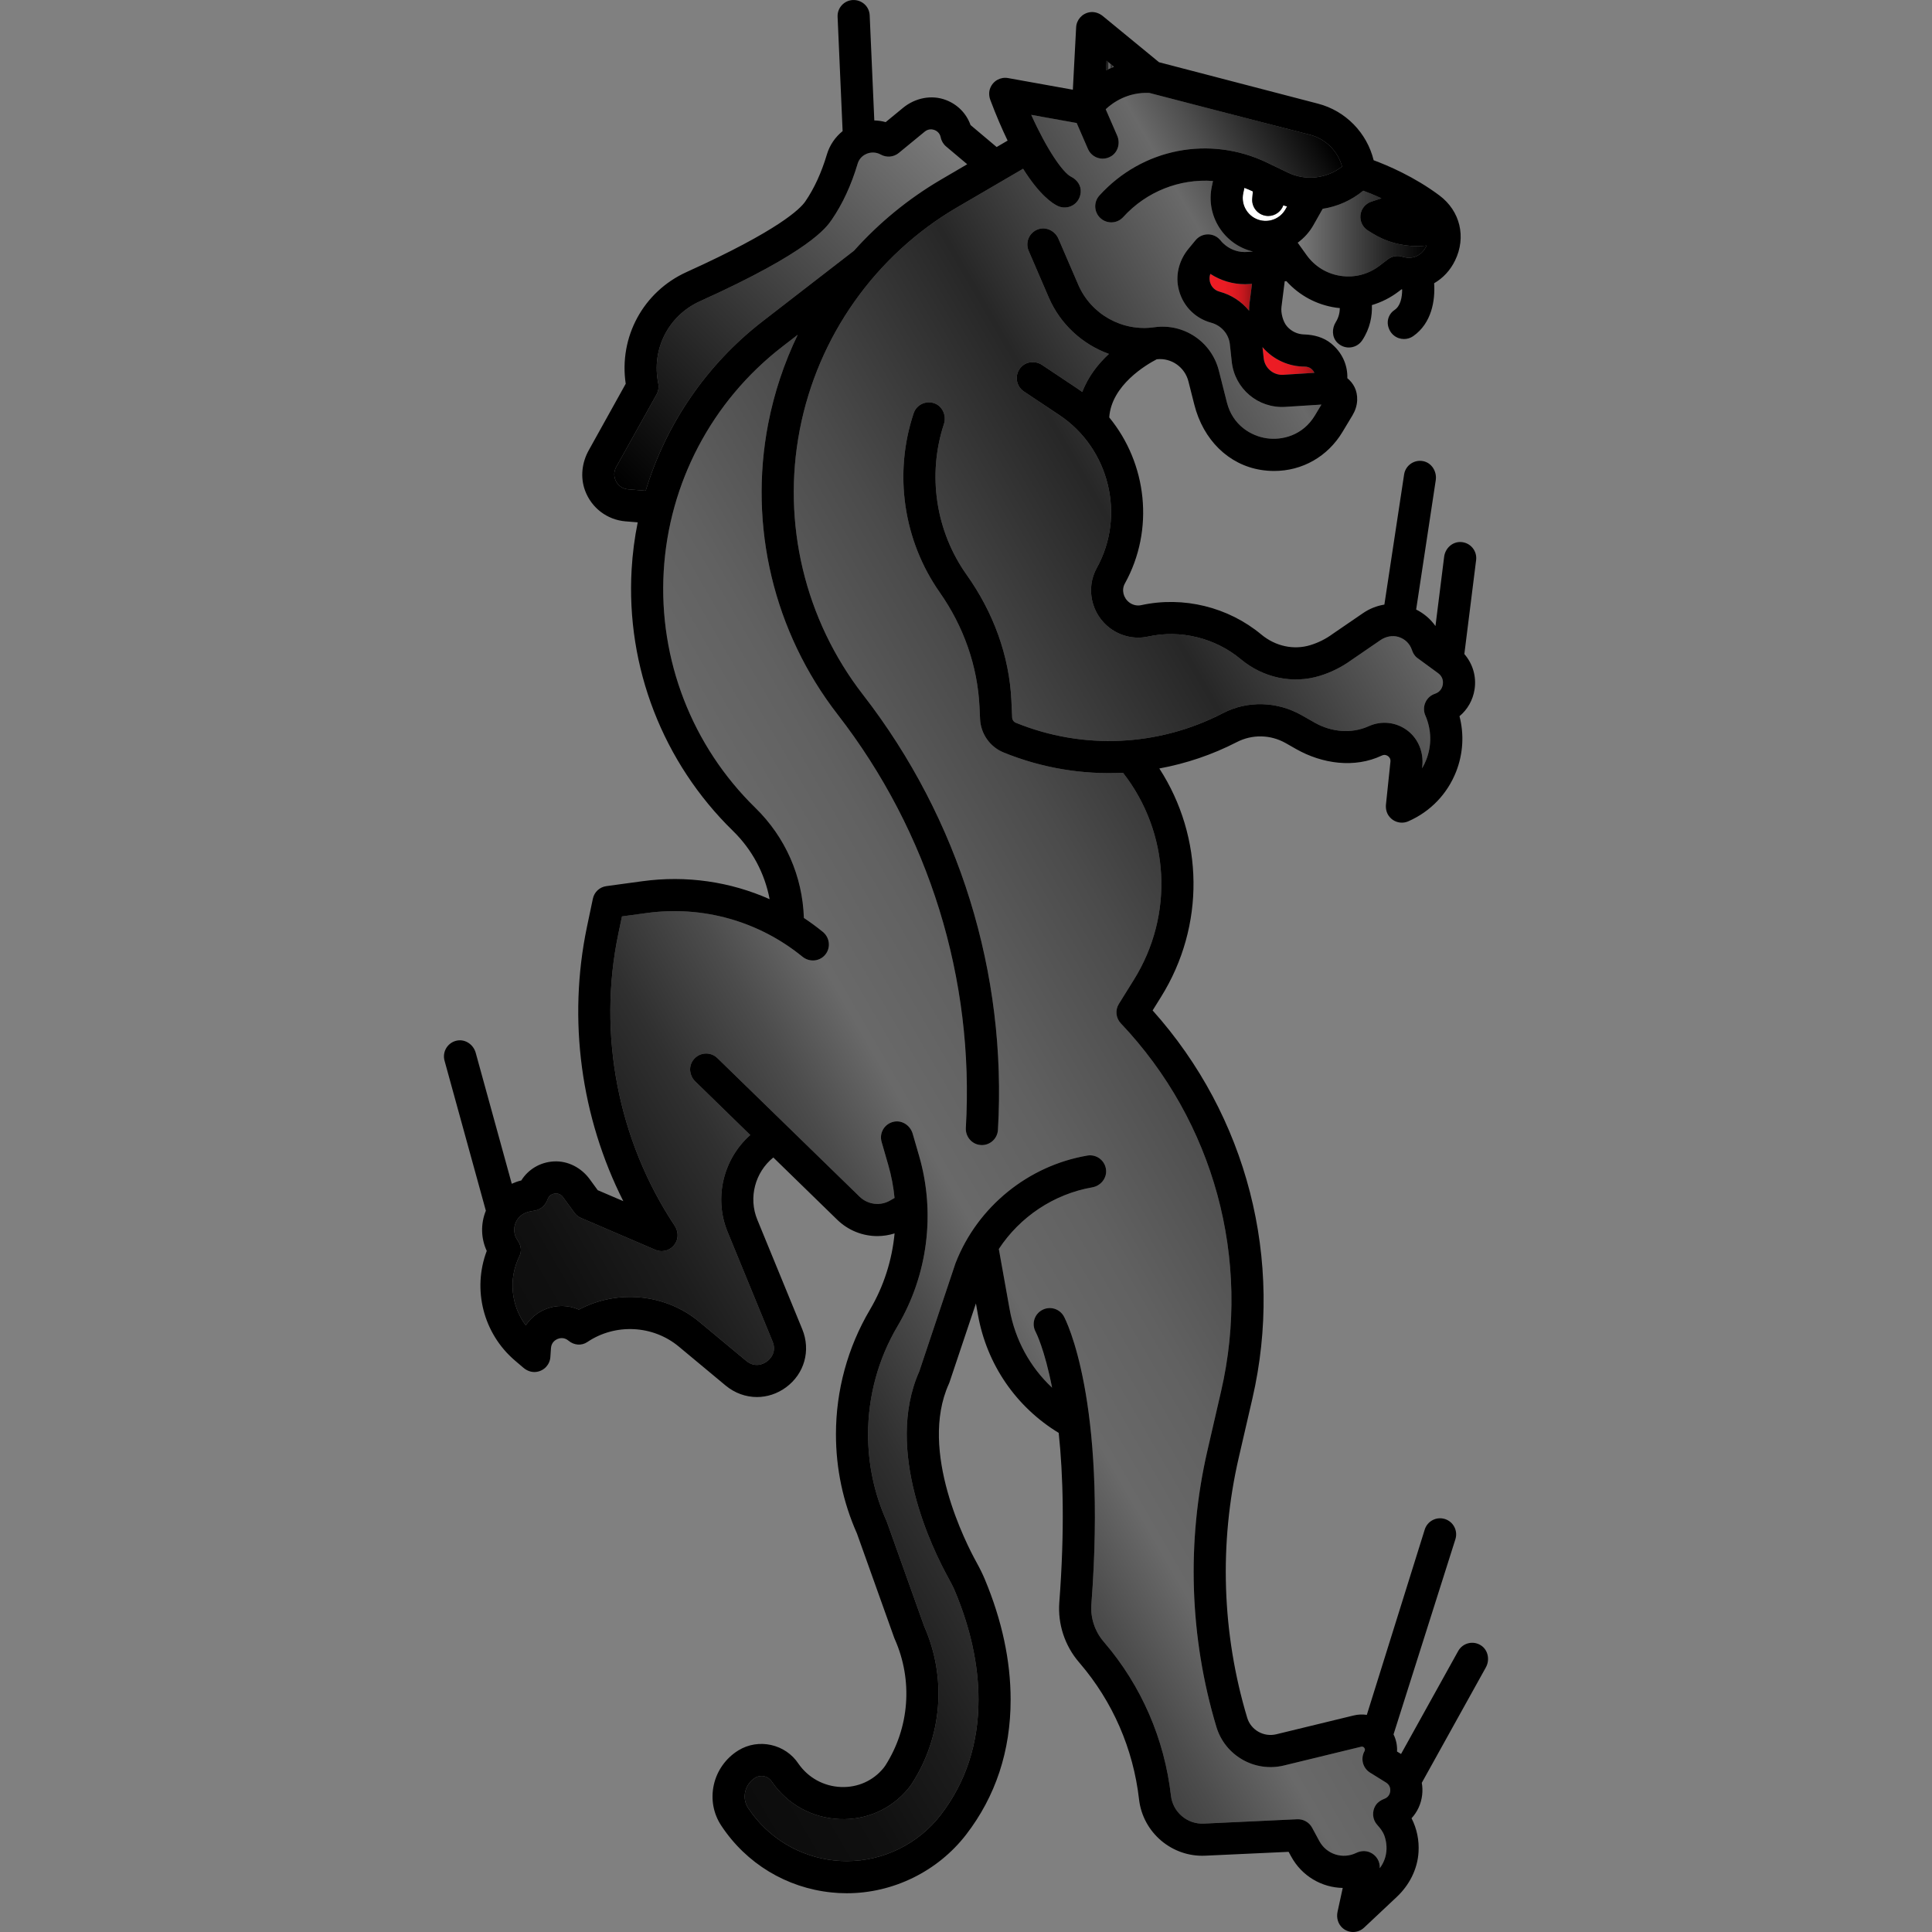 <?xml version="1.0" encoding="iso-8859-1"?>
<!-- Uploaded to: SVG Repo, www.svgrepo.com, Generator: SVG Repo Mixer Tools -->
<!DOCTYPE svg PUBLIC "-//W3C//DTD SVG 1.1//EN" "http://www.w3.org/Graphics/SVG/1.1/DTD/svg11.dtd">
<svg height="800px" width="800px" version="1.1" id="Capa_1" xmlns="http://www.w3.org/2000/svg" xmlns:xlink="http://www.w3.org/1999/xlink" 
	 viewBox="0 0 481.003 481.003" xml:space="preserve">
<rect x="0" y="0" width="481.003" height="481.003" fill="#808080" stroke="none"/>
<g>
	<linearGradient id="SVGID_1_" gradientUnits="userSpaceOnUse" x1="275.375" y1="16.313" x2="277.345" y2="16.313">
		<stop  offset="0" style="stop-color:#0C0C0C"/>
		<stop  offset="0.076" style="stop-color:#101010"/>
		<stop  offset="0.151" style="stop-color:#1C1C1C"/>
		<stop  offset="0.227" style="stop-color:#303030"/>
		<stop  offset="0.302" style="stop-color:#4C4C4C"/>
		<stop  offset="0.364" style="stop-color:#696969"/>
		<stop  offset="0.443" style="stop-color:#616161"/>
		<stop  offset="0.565" style="stop-color:#4B4B4B"/>
		<stop  offset="0.715" style="stop-color:#272727"/>
		<stop  offset="0.716" style="stop-color:#272727"/>
		<stop  offset="0.883" style="stop-color:#696969"/>
		<stop  offset="0.916" style="stop-color:#4F4F4F"/>
		<stop  offset="0.987" style="stop-color:#0D0D0D"/>
		<stop  offset="1" style="stop-color:#000000"/>
	</linearGradient>
	<path style="fill:url(#SVGID_1_);" d="M275.495,15.113l1.85,1.52c-0.69,0.27-1.35,0.56-1.97,0.88L275.495,15.113z"/>
	<linearGradient id="SVGID_2_" gradientUnits="userSpaceOnUse" x1="314.315" y1="89.863" x2="327.235" y2="89.863">
		<stop  offset="0" style="stop-color:#ED1C24"/>
		<stop  offset="0.326" style="stop-color:#EB1C24"/>
		<stop  offset="0.517" style="stop-color:#E21B22"/>
		<stop  offset="0.674" style="stop-color:#D41920"/>
		<stop  offset="0.812" style="stop-color:#C0171D"/>
		<stop  offset="0.936" style="stop-color:#A61419"/>
		<stop  offset="1" style="stop-color:#961217"/>
	</linearGradient>
	<path style="fill:url(#SVGID_2_);" d="M327.235,92.823l-7.73,0.49c-2.46,0.16-4.62-1.65-4.89-4.12l-0.3-2.79
		c0.04,0.05,0.08,0.11,0.13,0.16c2.63,2.99,6.43,4.71,10.42,4.71c1.13,0,1.79,0.65,2.08,1.04
		C327.035,92.433,327.145,92.613,327.235,92.823z"/>
	<linearGradient id="SVGID_3_" gradientUnits="userSpaceOnUse" x1="301.131" y1="72.778" x2="311.705" y2="72.778">
		<stop  offset="0" style="stop-color:#ED1C24"/>
		<stop  offset="0.326" style="stop-color:#EB1C24"/>
		<stop  offset="0.517" style="stop-color:#E21B22"/>
		<stop  offset="0.674" style="stop-color:#D41920"/>
		<stop  offset="0.812" style="stop-color:#C0171D"/>
		<stop  offset="0.936" style="stop-color:#A61419"/>
		<stop  offset="1" style="stop-color:#961217"/>
	</linearGradient>
	<path style="fill:url(#SVGID_3_);" d="M311.705,70.663l-0.63,4.97c-0.07,0.58-0.09,1.16-0.09,1.74c-1.86-2.27-4.41-3.97-7.34-4.75
		c-1.61-0.42-2.18-1.7-2.35-2.23c-0.13-0.4-0.31-1.26,0.04-2.21c2.55,1.65,5.53,2.57,8.62,2.57c0.41,0,0.82-0.02,1.24-0.05
		L311.705,70.663z"/>
	<path style="fill:#FFFFFF;" d="M315.755,53.773c1.71,0,3.19-1.09,3.75-2.66c0.31,0.1,0.62,0.2,0.93,0.29l-0.39,0.7
		c-1.25,2.2-3.74,3.3-6.21,2.75c-3.03-0.69-4.96-3.71-4.31-6.75l0.29-1.34c0.71,0.27,1.42,0.57,2.11,0.9l-0.16,1.75
		c-0.2,2.19,1.42,4.14,3.62,4.34C315.505,53.773,315.635,53.773,315.755,53.773z"/>
	<linearGradient id="SVGID_4_" gradientUnits="userSpaceOnUse" x1="323.085" y1="58.148" x2="355.165" y2="58.148">
		<stop  offset="0" style="stop-color:#7A7A7A"/>
		<stop  offset="1" style="stop-color:#000000"/>
	</linearGradient>
	<path style="fill:url(#SVGID_4_);" d="M341.705,58.103c3.37,2.11,7.25,3.18,11.15,3.18c0.77,0,1.54-0.05,2.31-0.14
		c-0.03,0.07-0.06,0.14-0.09,0.21c-0.87,1.78-2.84,3.41-5.73,2.61l-0.12-0.03c-1.26-0.41-2.64-0.18-3.69,0.62l-2.13,1.64
		c-2.77,2.11-6.18,3-9.62,2.49c-3.45-0.51-6.46-2.35-8.49-5.18l-2.21-3.08c1.56-1.13,2.91-2.6,3.92-4.38l2.3-4.06
		c3.65-0.56,7.15-2.08,10.1-4.51c1.16,0.43,2.73,1.06,4.52,1.9l-2.51,0.83c-1.47,0.49-2.52,1.79-2.7,3.32
		c-0.18,1.54,0.54,3.05,1.85,3.87L341.705,58.103z"/>
	<linearGradient id="SVGID_5_" gradientUnits="userSpaceOnUse" x1="232.93" y1="32.324" x2="149.276" y2="115.978">
		<stop  offset="0" style="stop-color:#7A7A7A"/>
		<stop  offset="1" style="stop-color:#000000"/>
	</linearGradient>
	<path style="fill:url(#SVGID_5_);" d="M240.805,40.893l-6.56,3.84c-8.17,4.79-15.44,10.78-21.63,17.69l-22.79,17.6
		c-13.97,10.8-24.04,25.58-29.07,42.15c-1.06-0.08-2.47-0.19-4.37-0.35c-1.29-0.11-2.39-0.83-3-1.97c-0.61-1.15-0.6-2.45,0.03-3.59
		l10.05-18.07c0.46-0.84,0.61-1.82,0.42-2.75c-1.75-8.48,2.52-16.88,10.38-20.44c27.42-12.41,31.49-18.37,32.83-20.33
		c2.69-3.92,4.85-8.61,6.43-13.92c0.46-1.54,1.62-2.21,2.27-2.48c1.14-0.46,2.41-0.39,3.49,0.21c1.43,0.8,3.21,0.64,4.48-0.4
		l6.46-5.31c0.97-0.8,1.99-0.56,2.39-0.42c0.39,0.14,1.34,0.6,1.59,1.84c0.17,0.88,0.65,1.69,1.34,2.27L240.805,40.893z"/>
	<linearGradient id="SVGID_6_" gradientUnits="userSpaceOnUse" x1="126.698" y1="346.986" x2="414.884" y2="180.601">
		<stop  offset="0" style="stop-color:#0C0C0C"/>
		<stop  offset="0.076" style="stop-color:#101010"/>
		<stop  offset="0.151" style="stop-color:#1C1C1C"/>
		<stop  offset="0.227" style="stop-color:#303030"/>
		<stop  offset="0.302" style="stop-color:#4C4C4C"/>
		<stop  offset="0.364" style="stop-color:#696969"/>
		<stop  offset="0.443" style="stop-color:#616161"/>
		<stop  offset="0.565" style="stop-color:#4B4B4B"/>
		<stop  offset="0.715" style="stop-color:#272727"/>
		<stop  offset="0.716" style="stop-color:#272727"/>
		<stop  offset="0.883" style="stop-color:#696969"/>
		<stop  offset="0.916" style="stop-color:#4F4F4F"/>
		<stop  offset="0.987" style="stop-color:#0D0D0D"/>
		<stop  offset="1" style="stop-color:#000000"/>
	</linearGradient>
	<path style="fill:url(#SVGID_6_);" d="M303.865,59.833c0,0-0.35-0.39-0.56-0.56c-1.7-1.41-4.22-1.18-5.64,0.52l-1.74,2.11
		c-2.21,2.65-3.25,6.15-2.6,9.53c0.83,4.38,4,7.77,8.2,8.91c2.51,0.68,4.39,2.77,4.67,5.36c0.24,2.23,0.47,4.35,0.47,4.35
		c0.73,6.74,6.58,11.67,13.35,11.24l8.98-0.57l-1.61,2.69c-3.04,5.06-8.22,6.26-12.05,5.7c-3.83-0.57-8.44-3.21-9.88-8.94l-2-7.9
		c-1.82-7.2-8.74-11.85-16.1-10.8c-7.95,1.14-15.72-3.22-18.9-10.59l-4.94-11.44c-0.83-1.92-2.97-3.03-4.96-2.39
		c-2.28,0.74-3.38,3.25-2.45,5.4l5,11.6c2.89,6.71,8.42,11.69,14.98,14.06c-2.63,2.44-5.16,5.59-6.63,9.47
		c-0.41-0.3-0.82-0.59-1.25-0.87l-8.76-5.85c-1.59-1.06-3.75-0.94-5.11,0.41c-1.86,1.85-1.48,4.81,0.58,6.19l8.86,5.9
		c12.44,8.3,16.51,25.01,9.28,38.05c-2.78,5.02-1.38,11.45,3.27,14.96c2.74,2.06,6.2,2.83,9.5,2.11c8.09-1.77,16.72,0.34,23.09,5.64
		c5.59,4.66,12.95,6.21,19.67,4.14c2.83-0.87,5.48-2.2,7.88-3.94l7.23-4.96c1.3-0.89,2.94-1.24,4.45-0.8
		c1.63,0.48,2.87,1.69,3.39,3.29c0.25,0.77,0.68,1.48,1.34,1.96l5.19,3.8c1.29,0.95,1.23,2.27,1.15,2.8
		c-0.08,0.53-0.44,1.8-1.95,2.31c-1.07,0.35-1.94,1.14-2.39,2.17c-0.46,1.03-0.46,2.2-0.01,3.23c1.54,3.53,1.62,7.46,0.22,11.05
		c-0.29,0.74-0.64,1.45-1.04,2.13l0.06-0.55c0.35-3.33-0.92-6.69-3.55-8.76c-2.82-2.22-6.53-2.67-9.81-1.19
		c-4.29,1.94-9.29,1.45-13.39-0.87l-3.31-1.88c-6.04-3.43-13.43-3.7-19.6-0.5c-16.02,8.32-34.81,9.19-51.53,2.39
		c-0.54-0.22-0.9-0.74-0.92-1.32l-0.19-4.16c-0.52-11.32-4.56-22.1-11.12-31.33c-7.73-10.87-9.85-24.9-5.68-37.56
		c0.67-2.02-0.28-4.33-2.25-5.12c-2.16-0.86-4.57,0.28-5.29,2.45c-5.01,15.01-2.57,31.67,6.52,44.61
		c5.89,8.41,9.41,18.25,9.88,28.51l0.14,2.97c0.16,3.67,2.44,6.95,5.85,8.34c9.54,3.89,19.69,5.56,29.74,5.06
		c11.63,14.91,12.77,35.38,2.69,51.55l-3.72,5.98c-0.97,1.54-0.77,3.54,0.49,4.86c23.21,24.49,32.54,58.73,24.95,91.61l-3.39,14.72
		c-5.24,22.7-4.47,46.49,2.22,68.8c2.15,7.17,9.54,11.4,16.82,9.63l19.22-4.67c0.12-0.03,0.48-0.12,0.78,0.28
		c0.3,0.39,0.12,0.72,0.06,0.83c-1.04,1.86-0.43,4.21,1.39,5.34l3.96,2.46c1.11,0.68,1.11,1.76,1.06,2.19
		c-0.05,0.42-0.29,1.41-1.43,1.85c-0.85,0.32-1.63,0.81-2.14,1.55c-1.08,1.61-0.87,3.65,0.35,4.98c0.74,0.81,1.41,1.68,1.77,2.7
		c1.02,2.92,0.52,5.87-1.17,8.07c0.12-1.66-0.82-3.28-2.47-3.97c-1.08-0.45-2.32-0.36-3.37,0.15c-3.38,1.65-7.41,0.36-9.2-2.95
		l-1.8-3.33c-0.73-1.35-2.18-2.16-3.7-2.09l-23.28,1.08c-4.1,0.19-7.68-2.86-8.15-6.94c-1.63-14.17-7.36-27.37-16.59-38.16
		l-0.22-0.26c-2.16-2.54-3.26-5.89-3.01-9.2c3.89-51.1-6.39-70.87-6.83-71.69c-1.05-1.94-3.47-2.67-5.42-1.62
		c-1.95,1.04-2.68,3.47-1.63,5.42c0.05,0.08,2.23,4.29,4.1,13.92c-5.48-5.13-9.21-11.91-10.57-19.52l-2.69-15.01
		c5.25-8,13.69-13.68,23.27-15.35c2.03-0.35,3.57-2.16,3.44-4.21c-0.16-2.41-2.35-4.1-4.67-3.7c-14.73,2.52-27.28,12.72-32.75,26.61
		c-0.03,0.06-0.05,0.13-0.08,0.2l-9.02,26.94c-8.76,19.67,3.31,44.28,7.23,51.37c0.74,1.33,1.28,2.42,1.71,3.45
		c3.85,9.21,5.81,18.25,5.81,26.9c0,10.95-3.17,20.61-9.42,28.71c-5.55,7.19-14.28,11.48-23.35,11.48c-1.05,0-2.06-0.05-3-0.15
		c-8.83-0.91-16.7-5.68-21.59-13.08c-0.78-1.18-1.04-2.6-0.73-4.01c0.33-1.47,1.21-2.72,2.49-3.51c1.41-0.86,3.22-0.45,4.12,0.93
		c0.02,0.04,0.05,0.07,0.07,0.1c3.88,5.61,10.03,8.99,16.86,9.26c6.66,0.27,12.9-2.51,17.09-7.64c0.32-0.39,0.6-0.78,0.91-1.24
		c7.54-11.74,8.68-26.33,3.05-39.08l-9.29-26c-0.04-0.1-0.08-0.2-0.12-0.3c-3.04-6.82-4.58-14.07-4.58-21.56
		c0-9.48,2.54-18.79,7.35-26.93c7.51-12.71,9.47-28.13,5.37-42.31l-1.62-5.59c-0.59-2.01-2.57-3.38-4.62-2.99
		c-2.36,0.45-3.77,2.8-3.11,5.05l1.66,5.76c0.78,2.69,1.29,5.43,1.56,8.19c-0.35,0.19-0.67,0.37-0.95,0.54
		c-2.47,1.53-5.66,1.17-7.75-0.86l-35.42-34.51c-1.77-1.73-4.75-1.47-6.17,0.73c-1.04,1.61-0.7,3.75,0.67,5.08l13.7,13.35
		c-6.72,5.93-9.12,15.66-5.65,24.11l11.2,27.29c1.15,2.81-0.78,4.52-1.4,4.97c-0.62,0.46-2.82,1.79-5.16-0.15l-11.67-9.71
		c-8.44-7.02-20.42-8.13-29.98-3.04c-2.65-1.17-5.7-1.23-8.46-0.05c-2,0.84-3.64,2.24-4.77,3.97c-3.67-4.9-4.39-11.56-1.58-17.23
		c0.63-1.27,0.4-2.73-0.42-3.88c-1-1.39-1.16-3.13-0.41-4.7c0.66-1.37,2-2.29,3.49-2.56l1.22-0.22c1.49-0.26,2.64-1.36,3.13-2.78
		c0.38-1.1,1.32-1.37,1.71-1.44c0.4-0.06,1.41-0.11,2.12,0.87l2.84,3.89c0.42,0.58,0.99,1.03,1.65,1.31l18.49,7.93
		c1.89,0.81,4.14,0.06,5.13-1.85c0.7-1.33,0.51-2.94-0.32-4.19c-14.11-21.24-19.21-47.72-14-72.68l0.9-4.29l6.15-0.84
		c14-1.91,27.94,2.04,38.79,10.88c1.65,1.34,4.03,1.23,5.49-0.31c0.73-0.77,1.08-1.75,1.08-2.72c0-1.18-0.51-2.35-1.51-3.16
		c-1.52-1.24-3.09-2.39-4.71-3.46c-0.34-10.42-4.6-20.11-12.09-27.43c-15.77-15.4-24.09-36.87-22.81-58.88
		c1.27-22.02,12.02-42.39,29.47-55.88l3.89-3c-3.36,6.97-5.85,14.4-7.35,22.14c-4.92,25.5,1.39,51.88,17.3,72.4
		c22.75,29.32,34.08,65.87,31.91,102.92c-0.12,2.16,1.49,4.09,3.65,4.25c0.12,0.01,0.23,0.02,0.35,0.02c2.1,0,3.86-1.64,3.99-3.77
		c2.29-38.99-9.63-77.46-33.57-108.32c-14.51-18.7-20.25-42.75-15.77-65.98s18.76-43.42,39.17-55.38l16.43-9.62
		c4.19,6.68,7.43,8.71,8.66,9.28c2.45,1.13,5.46-0.43,5.69-3.44c0.13-1.66-0.9-3.11-2.39-3.85c-2.09-1.03-6.09-6.89-9.93-15.41
		l11.31,2.03l2.81,6.47c0.65,1.51,2.13,2.41,3.67,2.41c0.75,0,1.53-0.22,2.23-0.68c1.63-1.09,2.16-3.25,1.38-5.05l-2.86-6.58
		c1.76-1.65,5.47-4.3,10.86-4.06l39.98,10.41c3.92,1.02,6.95,4.09,8.01,7.92c-3.82,3.01-9.03,3.64-13.52,1.49l-5.13-2.46
		c-14.31-6.85-31.1-3.57-41.77,8.18c-1.49,1.63-1.37,4.16,0.27,5.65c0.76,0.69,1.73,1.04,2.69,1.04c1.09,0,2.17-0.44,2.96-1.31
		c5.86-6.45,14.11-9.59,22.36-9l-0.29,1.38c-1.56,7.26,3.04,14.49,10.25,16.19l-1.39,0.1c-1.97,0.16-3.88-0.43-5.4-1.61
		C304.685,60.743,304.245,60.323,303.865,59.833z"/>
	<path d="M368.655,409.613c1.84,1.14,2.32,3.63,1.27,5.52l-15.95,28.73c0.18,0.99,0.21,2.01,0.09,3.04
		c-0.26,2.22-1.2,4.22-2.64,5.78c1.32,2.57,1.93,5.47,1.74,8.45c-0.26,4.26-2.31,8.22-5.42,11.14l-8.13,7.64
		c-0.76,0.72-1.75,1.09-2.74,1.09c-0.89,0-1.79-0.3-2.54-0.92c-1.2-0.98-1.66-2.61-1.33-4.12l1.29-5.93
		c-5.22-0.1-10.19-2.94-12.86-7.87l-0.61-1.12l-20.78,0.96c-8.28,0.38-15.51-5.77-16.46-14.02c-1.44-12.58-6.53-24.29-14.72-33.87
		l-0.23-0.27c-3.54-4.13-5.31-9.5-4.9-14.92c1.37-18,0.94-31.85-0.15-42.18c-10.62-6.46-17.89-17.03-20.1-29.37l-0.51-2.86
		l-6.59,19.66c-0.05,0.13-0.1,0.26-0.16,0.39c-7.56,16.73,4.4,39.9,6.88,44.38c0.88,1.6,1.54,2.94,2.08,4.24
		c4.26,10.18,6.43,20.27,6.43,29.98c0,12.76-3.73,24.06-11.09,33.6c-7.05,9.13-18.15,14.59-29.68,14.59c-1.33,0-2.62-0.07-3.83-0.2
		c-11.22-1.15-21.22-7.21-27.43-16.62c-1.99-3-2.65-6.61-1.87-10.15c0.78-3.55,3.01-6.68,6.11-8.59c5.03-3.1,11.74-1.6,14.98,3.33
		c2.45,3.5,6.3,5.61,10.58,5.78c4.14,0.16,7.99-1.55,10.57-4.71c0.16-0.2,0.3-0.39,0.42-0.56c6.07-9.45,6.97-21.27,2.38-31.58
		c-0.04-0.09-0.08-0.19-0.12-0.29l-9.29-26c-3.47-7.81-5.22-16.12-5.22-24.69c0-10.91,2.92-21.63,8.46-31
		c3.45-5.84,5.51-12.35,6.14-19c-1.4,0.44-2.84,0.67-4.28,0.67c-3.64,0-7.25-1.39-10.01-4.08l-15.9-15.49
		c-4.55,3.67-6.24,10.01-3.99,15.48l11.2,27.29c2.16,5.28,0.53,11.09-4.06,14.46c-2.2,1.61-4.72,2.41-7.23,2.41
		c-2.75,0-5.49-0.96-7.79-2.86l-11.67-9.71c-6.43-5.35-15.81-5.82-22.76-1.13c-1.46,0.99-3.34,0.81-4.69-0.33
		c-1.13-0.96-2.3-0.61-2.75-0.42c-0.45,0.19-1.52,0.8-1.62,2.27l-0.15,2.23c-0.13,1.86-1.54,3.43-3.49,3.69
		c-1.16,0.16-2.32-0.26-3.21-1.02l-2.1-1.79c-7.92-6.75-10.66-17.71-7.04-27.31c-1.45-3.13-1.55-6.73-0.22-10.01l-10.29-37.36
		c-0.62-2.26,0.82-4.59,3.18-5.01c2.06-0.36,4.02,1.04,4.58,3.05l8.98,32.61c0.75-0.34,1.54-0.63,2.37-0.82
		c1.72-2.75,4.69-4.56,8.11-4.74c3.51-0.19,6.84,1.58,8.92,4.42l2,2.74l6.37,2.73c-10.56-20.91-13.87-45.17-9.06-68.24l1.48-7.05
		c0.34-1.66,1.69-2.92,3.37-3.14l8.94-1.22c10.97-1.5,21.89,0.11,31.7,4.47c-1.22-6.44-4.35-12.34-9.15-17.02
		c-17.43-17.03-26.62-40.75-25.21-65.08c0.23-3.96,0.74-7.88,1.52-11.72c-0.86-0.07-1.87-0.15-3.06-0.25
		c-4.53-0.38-8.44-3.31-10.06-7.68c-1.21-3.28-0.78-6.95,0.92-10l9.21-16.57c-1.73-11.64,4.36-22.93,15.18-27.83
		c22.91-10.37,28.28-15.73,29.53-17.56c2.22-3.23,4.02-7.17,5.37-11.68c0.69-2.33,2.07-4.34,3.92-5.83l-1.25-28.47
		c-0.1-2.2,1.61-4.07,3.82-4.17c2.23-0.08,4.08,1.61,4.17,3.82l1.15,26.16c0.96,0.02,1.91,0.16,2.83,0.42l4.34-3.57
		c2.98-2.44,7.05-3.31,10.65-1.94c2.91,1.1,5.12,3.36,6.14,6.24l6.5,5.47l2.73-1.6c-1.38-2.86-2.83-6.2-4.3-10.11
		c-0.35-0.95-0.41-2.01-0.03-2.96c0.73-1.85,2.6-2.83,4.44-2.5l16.13,2.9l0.82-15.54c0.1-1.87,1.48-3.46,3.43-3.76
		c1.15-0.17,2.32,0.23,3.22,0.97l13.99,11.49l39.57,10.31c6.9,1.79,12.2,7.29,13.86,14.09c3.47,1.28,10.15,4.11,16.37,8.76
		c5.18,3.87,6.74,10.39,3.89,16.22c-1.21,2.48-3.03,4.39-5.2,5.64c0.29,4.36-0.64,9.97-5.21,13.17c-0.7,0.49-1.5,0.72-2.29,0.72
		c-1.8,0-3.55-1.21-3.99-3.39c-0.29-1.47,0.36-3.01,1.61-3.83c1.53-1,1.92-3.21,1.92-5.13c-0.06-0.01-0.11-0.01-0.17-0.02l-0.66,0.5
		c-2.04,1.57-4.32,2.71-6.71,3.42c0.11,2.65-0.43,5.81-2.41,8.78c-0.77,1.16-2.04,1.78-3.33,1.78c-0.9,0-1.82-0.31-2.58-0.95
		c-0.11-0.09-0.22-0.18-0.32-0.29c-1.33-1.37-1.35-3.5-0.33-5.11c0.75-1.2,0.98-2.44,0.99-3.46c-0.32-0.03-0.64-0.06-0.97-0.11
		c-4.82-0.71-9.12-3.04-12.33-6.6l-0.42,0.03l-0.81,6.39c-0.19,1.48,0.38,3.69,1.36,4.82c1.1,1.27,2.62,1.99,4.29,2.03
		c2.44,0.07,4.85,0.72,6.73,2.26c0.17,0.14,0.33,0.27,0.48,0.42c2.43,2.2,3.63,5.18,3.54,8.21c1.47,1.21,2.53,2.98,2.45,5.47
		c-0.05,1.33-0.48,2.62-1.16,3.76l-2.49,4.14c-3.7,6.17-10.04,9.73-17.01,9.73c-1.1,0-2.22-0.09-3.35-0.27
		c-7.97-1.29-14.31-7.4-16.55-16.29l-1.45-5.73c-0.89-3.54-4.24-5.92-7.86-5.52c-0.01,0-0.02,0-0.03,0
		c-2.58,1.34-11.29,6.44-11.83,14.48c9.39,11.43,11.34,27.93,3.88,41.37c-0.86,1.55-0.38,3.57,1.1,4.69
		c0.87,0.66,1.95,0.9,2.98,0.68c10.47-2.29,21.65,0.45,29.9,7.31c3.52,2.93,8.08,3.91,12.21,2.64c2-0.61,3.87-1.55,5.56-2.79
		c0.03-0.02,0.07-0.04,0.1-0.07l7.45-5.1c1.63-1.12,3.45-1.83,5.32-2.13l4.91-32.39c0.34-2.25,2.5-3.78,4.76-3.32
		c2.12,0.43,3.44,2.59,3.12,4.74l-4.88,32.2c1.94,0.97,3.58,2.37,4.81,4.11l2.16-17.25c0.26-2.07,2-3.73,4.09-3.67
		c2.4,0.07,4.16,2.18,3.87,4.5l-2.93,23.39c2.08,2.4,3.05,5.59,2.54,8.82c-0.41,2.65-1.76,5-3.75,6.66
		c1.18,4.54,0.91,9.32-0.83,13.78c-2.19,5.58-6.42,9.98-11.91,12.38c-0.51,0.23-1.06,0.34-1.6,0.34c-1.24,0-2.46-0.57-3.25-1.67
		c-0.61-0.83-0.82-1.89-0.71-2.91l1.11-10.61c0.08-0.74-0.34-1.18-0.6-1.37c-0.27-0.2-0.84-0.49-1.56-0.14
		c-6.77,3.2-14.82,2.06-21.33-1.63l-2.58-1.47c-3.78-2.14-8.33-2.24-12.19-0.25c-6.14,3.16-12.64,5.34-19.28,6.56
		c11.08,17.11,11.46,39.16,0.44,56.85l-2.11,3.39c23.52,26.26,32.8,62.14,24.84,96.63l-3.4,14.72c-4.93,21.37-4.2,43.76,2.11,64.76
		c0.93,3.07,4.13,4.86,7.25,4.1l19.22-4.67c1.12-0.28,2.23-0.31,3.31-0.16l14.42-46.14c0.66-2.1,2.9-3.28,5.01-2.62
		c2.11,0.66,3.28,2.9,2.63,5.01l-15.41,48.61c0.66,1.35,0.96,2.81,0.87,4.27l1,0.61l14.22-25.62
		C364.145,409.063,366.695,408.383,368.655,409.613z M359.215,170.413c0.08-0.53,0.14-1.85-1.15-2.8l-5.19-3.8
		c-0.66-0.48-1.09-1.19-1.34-1.96c-0.52-1.6-1.76-2.81-3.39-3.29c-1.51-0.44-3.15-0.09-4.45,0.8l-7.23,4.96
		c-2.4,1.74-5.05,3.07-7.88,3.94c-6.72,2.07-14.08,0.52-19.67-4.14c-6.37-5.3-15-7.41-23.09-5.64c-3.3,0.72-6.76-0.05-9.5-2.11
		c-4.65-3.51-6.05-9.94-3.27-14.96c7.23-13.04,3.16-29.75-9.28-38.05l-8.86-5.9c-2.06-1.38-2.44-4.34-0.58-6.19
		c1.36-1.35,3.52-1.47,5.11-0.41l8.76,5.85c0.43,0.28,0.84,0.57,1.25,0.87c1.47-3.88,4-7.03,6.63-9.47
		c-6.56-2.37-12.09-7.35-14.98-14.06l-5-11.6c-0.93-2.15,0.17-4.66,2.45-5.4c1.99-0.64,4.13,0.47,4.96,2.39l4.94,11.44
		c3.18,7.37,10.95,11.73,18.9,10.59c7.36-1.05,14.28,3.6,16.1,10.8l2,7.9c1.44,5.73,6.05,8.37,9.88,8.94
		c3.83,0.56,9.01-0.64,12.05-5.7l1.61-2.69l-8.98,0.57c-6.77,0.43-12.62-4.5-13.35-11.24c0,0-0.23-2.12-0.47-4.35
		c-0.28-2.59-2.16-4.68-4.67-5.36c-4.2-1.14-7.37-4.53-8.2-8.91c-0.65-3.38,0.39-6.88,2.6-9.53l1.74-2.11
		c1.42-1.7,3.94-1.93,5.64-0.52c0.21,0.17,0.56,0.56,0.56,0.56c0.38,0.49,0.82,0.91,1.3,1.28c1.52,1.18,3.43,1.77,5.4,1.61l1.39-0.1
		c-7.21-1.7-11.81-8.93-10.25-16.19l0.29-1.38c-8.25-0.59-16.5,2.55-22.36,9c-0.79,0.87-1.87,1.31-2.96,1.31
		c-0.96,0-1.93-0.35-2.69-1.04c-1.64-1.49-1.76-4.02-0.27-5.65c10.67-11.75,27.46-15.03,41.77-8.18l5.13,2.46
		c4.49,2.15,9.7,1.52,13.52-1.49c-1.06-3.83-4.09-6.9-8.01-7.92l-39.98-10.41c-5.39-0.24-9.1,2.41-10.86,4.06l2.86,6.58
		c0.78,1.8,0.25,3.96-1.38,5.05c-0.7,0.46-1.48,0.68-2.23,0.68c-1.54,0-3.02-0.9-3.67-2.41l-2.81-6.47l-11.31-2.03
		c3.84,8.52,7.84,14.38,9.93,15.41c1.49,0.74,2.52,2.19,2.39,3.85c-0.23,3.01-3.24,4.57-5.69,3.44c-1.23-0.57-4.47-2.6-8.66-9.28
		l-16.43,9.62c-20.41,11.96-34.69,32.15-39.17,55.38s1.26,47.28,15.77,65.98c23.94,30.86,35.86,69.33,33.57,108.32
		c-0.13,2.13-1.89,3.77-3.99,3.77c-0.12,0-0.23-0.01-0.35-0.02c-2.16-0.16-3.77-2.09-3.65-4.25c2.17-37.05-9.16-73.6-31.91-102.92
		c-15.91-20.52-22.22-46.9-17.3-72.4c1.5-7.74,3.99-15.17,7.35-22.14l-3.89,3c-17.45,13.49-28.2,33.86-29.47,55.88
		c-1.28,22.01,7.04,43.48,22.81,58.88c7.49,7.32,11.75,17.01,12.09,27.43c1.62,1.07,3.19,2.22,4.71,3.46c1,0.81,1.51,1.98,1.51,3.16
		c0,0.97-0.35,1.95-1.08,2.72c-1.46,1.54-3.84,1.65-5.49,0.31c-10.85-8.84-24.79-12.79-38.79-10.88l-6.15,0.84l-0.9,4.29
		c-5.21,24.96-0.11,51.44,14,72.68c0.83,1.25,1.02,2.86,0.32,4.19c-0.99,1.91-3.24,2.66-5.13,1.85l-18.49-7.93
		c-0.66-0.28-1.23-0.73-1.65-1.31l-2.84-3.89c-0.71-0.98-1.72-0.93-2.12-0.87c-0.39,0.07-1.33,0.34-1.71,1.44
		c-0.49,1.42-1.64,2.52-3.13,2.78l-1.22,0.22c-1.49,0.27-2.83,1.19-3.49,2.56c-0.75,1.57-0.59,3.31,0.41,4.7
		c0.82,1.15,1.05,2.61,0.42,3.88c-2.81,5.67-2.09,12.33,1.58,17.23c1.13-1.73,2.77-3.13,4.77-3.97c2.76-1.18,5.81-1.12,8.46,0.05
		c9.56-5.09,21.54-3.98,29.98,3.04l11.67,9.71c2.34,1.94,4.54,0.61,5.16,0.15c0.62-0.45,2.55-2.16,1.4-4.97l-11.2-27.29
		c-3.47-8.45-1.07-18.18,5.65-24.11l-13.7-13.35c-1.37-1.33-1.71-3.47-0.67-5.08c1.42-2.2,4.4-2.46,6.17-0.73l35.42,34.51
		c2.09,2.03,5.28,2.39,7.75,0.86c0.28-0.17,0.6-0.35,0.95-0.54c-0.27-2.76-0.78-5.5-1.56-8.19l-1.66-5.76
		c-0.66-2.25,0.75-4.6,3.11-5.05c2.05-0.39,4.03,0.98,4.62,2.99l1.62,5.59c4.1,14.18,2.14,29.6-5.37,42.31
		c-4.81,8.14-7.35,17.45-7.35,26.93c0,7.49,1.54,14.74,4.58,21.56c0.04,0.1,0.08,0.2,0.12,0.3l9.29,26
		c5.63,12.75,4.49,27.34-3.05,39.08c-0.31,0.46-0.59,0.85-0.91,1.24c-4.19,5.13-10.43,7.91-17.09,7.64
		c-6.83-0.27-12.98-3.65-16.86-9.26c-0.02-0.03-0.05-0.06-0.07-0.1c-0.9-1.38-2.71-1.79-4.12-0.93c-1.28,0.79-2.16,2.04-2.49,3.51
		c-0.31,1.41-0.05,2.83,0.73,4.01c4.89,7.4,12.76,12.17,21.59,13.08c0.94,0.1,1.95,0.15,3,0.15c9.07,0,17.8-4.29,23.35-11.48
		c6.25-8.1,9.42-17.76,9.42-28.71c0-8.65-1.96-17.69-5.81-26.9c-0.43-1.03-0.97-2.12-1.71-3.45c-3.92-7.09-15.99-31.7-7.23-51.37
		l9.02-26.94c0.03-0.07,0.05-0.14,0.08-0.2c5.47-13.89,18.02-24.09,32.75-26.61c2.32-0.4,4.51,1.29,4.67,3.7
		c0.13,2.05-1.41,3.86-3.44,4.21c-9.58,1.67-18.02,7.35-23.27,15.35l2.69,15.01c1.36,7.61,5.09,14.39,10.57,19.52
		c-1.87-9.63-4.05-13.84-4.1-13.92c-1.05-1.95-0.32-4.38,1.63-5.42c1.95-1.05,4.37-0.32,5.42,1.62c0.44,0.82,10.72,20.59,6.83,71.69
		c-0.25,3.31,0.85,6.66,3.01,9.2l0.22,0.26c9.23,10.79,14.96,23.99,16.59,38.16c0.47,4.08,4.05,7.13,8.15,6.94l23.28-1.08
		c1.52-0.07,2.97,0.74,3.7,2.09l1.8,3.33c1.79,3.31,5.82,4.6,9.2,2.95c1.05-0.51,2.29-0.6,3.37-0.15c1.65,0.69,2.59,2.31,2.47,3.97
		c1.69-2.2,2.19-5.15,1.17-8.07c-0.36-1.02-1.03-1.89-1.77-2.7c-1.22-1.33-1.43-3.37-0.35-4.98c0.51-0.74,1.29-1.23,2.14-1.55
		c1.14-0.44,1.38-1.43,1.43-1.85c0.05-0.43,0.05-1.51-1.06-2.19l-3.96-2.46c-1.82-1.13-2.43-3.48-1.39-5.34
		c0.06-0.11,0.24-0.44-0.06-0.83c-0.3-0.4-0.66-0.31-0.78-0.28l-19.22,4.67c-7.28,1.77-14.67-2.46-16.82-9.63
		c-6.69-22.31-7.46-46.1-2.22-68.8l3.39-14.72c7.59-32.88-1.74-67.12-24.95-91.61c-1.26-1.32-1.46-3.32-0.49-4.86l3.72-5.98
		c10.08-16.17,8.94-36.64-2.69-51.55c-10.05,0.5-20.2-1.17-29.74-5.06c-3.41-1.39-5.69-4.67-5.85-8.34l-0.14-2.97
		c-0.47-10.26-3.99-20.1-9.88-28.51c-9.09-12.94-11.53-29.6-6.52-44.61c0.72-2.17,3.13-3.31,5.29-2.45c1.97,0.79,2.92,3.1,2.25,5.12
		c-4.17,12.66-2.05,26.69,5.68,37.56c6.56,9.23,10.6,20.01,11.12,31.33l0.19,4.16c0.02,0.58,0.38,1.1,0.92,1.32
		c16.72,6.8,35.51,5.93,51.53-2.39c6.17-3.2,13.56-2.93,19.6,0.5l3.31,1.88c4.1,2.32,9.1,2.81,13.39,0.87
		c3.28-1.48,6.99-1.03,9.81,1.19c2.63,2.07,3.9,5.43,3.55,8.76l-0.06,0.55c0.4-0.68,0.75-1.39,1.04-2.13
		c1.4-3.59,1.32-7.52-0.22-11.05c-0.45-1.03-0.45-2.2,0.01-3.23c0.45-1.03,1.32-1.82,2.39-2.17
		C358.775,172.213,359.135,170.943,359.215,170.413z M355.075,61.353c0.03-0.07,0.06-0.14,0.09-0.21c-0.77,0.09-1.54,0.14-2.31,0.14
		c-3.9,0-7.78-1.07-11.15-3.18l-1.14-0.71c-1.31-0.82-2.03-2.33-1.85-3.87c0.18-1.53,1.23-2.83,2.7-3.32l2.51-0.83
		c-1.79-0.84-3.36-1.47-4.52-1.9c-2.95,2.43-6.45,3.95-10.1,4.51l-2.3,4.06c-1.01,1.78-2.36,3.25-3.92,4.38l2.21,3.08
		c2.03,2.83,5.04,4.67,8.49,5.18c3.44,0.51,6.85-0.38,9.62-2.49l2.13-1.64c1.05-0.8,2.43-1.03,3.69-0.62l0.12,0.03
		C352.235,64.763,354.205,63.133,355.075,61.353z M319.505,93.313l7.73-0.49c-0.09-0.21-0.2-0.39-0.29-0.51
		c-0.29-0.39-0.95-1.04-2.08-1.04c-3.99,0-7.79-1.72-10.42-4.71c-0.05-0.05-0.09-0.11-0.13-0.16l0.3,2.79
		C314.885,91.663,317.045,93.473,319.505,93.313z M320.045,52.103l0.39-0.7c-0.31-0.09-0.62-0.19-0.93-0.29
		c-0.56,1.57-2.04,2.66-3.75,2.66c-0.12,0-0.25,0-0.37-0.02c-2.2-0.2-3.82-2.15-3.62-4.34l0.16-1.75c-0.69-0.33-1.4-0.63-2.11-0.9
		l-0.29,1.34c-0.65,3.04,1.28,6.06,4.31,6.75C316.305,55.403,318.795,54.303,320.045,52.103z M311.075,75.633l0.63-4.97l-0.51,0.04
		c-0.42,0.03-0.83,0.05-1.24,0.05c-3.09,0-6.07-0.92-8.62-2.57c-0.35,0.95-0.17,1.81-0.04,2.21c0.17,0.53,0.74,1.81,2.35,2.23
		c2.93,0.78,5.48,2.48,7.34,4.75C310.985,76.793,311.005,76.213,311.075,75.633z M277.345,16.633l-1.85-1.52l-0.12,2.4
		C275.995,17.193,276.655,16.903,277.345,16.633z M234.245,44.733l6.56-3.84l-5.26-4.43c-0.69-0.58-1.17-1.39-1.34-2.27
		c-0.25-1.24-1.2-1.7-1.59-1.84c-0.4-0.14-1.42-0.38-2.39,0.42l-6.46,5.31c-1.27,1.04-3.05,1.2-4.48,0.4
		c-1.08-0.6-2.35-0.67-3.49-0.21c-0.65,0.27-1.81,0.94-2.27,2.48c-1.58,5.31-3.74,10-6.43,13.92c-1.34,1.96-5.41,7.92-32.83,20.33
		c-7.86,3.56-12.13,11.96-10.38,20.44c0.19,0.93,0.04,1.91-0.42,2.75l-10.05,18.07c-0.63,1.14-0.64,2.44-0.03,3.59
		c0.61,1.14,1.71,1.86,3,1.97c1.9,0.16,3.31,0.27,4.37,0.35c5.03-16.57,15.1-31.35,29.07-42.15l22.79-17.6
		C218.805,55.513,226.075,49.523,234.245,44.733z"/>
</g>
</svg>